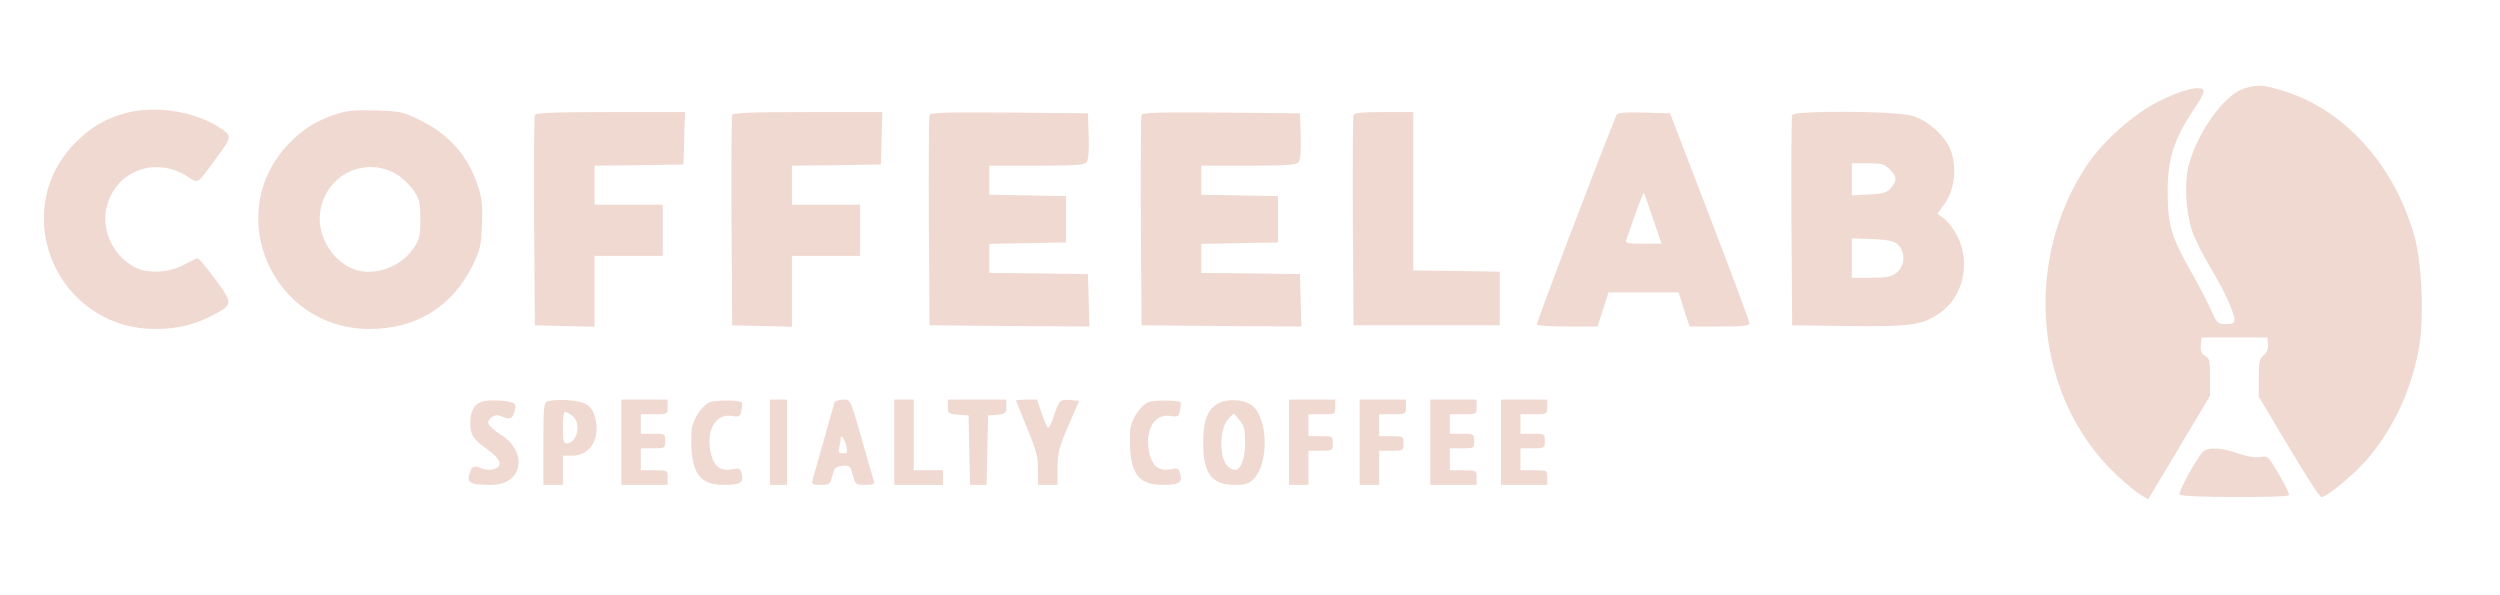 <?xml version="1.0" standalone="no"?>
<!DOCTYPE svg PUBLIC "-//W3C//DTD SVG 20010904//EN"
 "http://www.w3.org/TR/2001/REC-SVG-20010904/DTD/svg10.dtd">
<svg version="1.0" xmlns="http://www.w3.org/2000/svg"
 width="1026pt" height="244pt" viewBox="0 0 1026 244"
 preserveAspectRatio="xMidYMid meet">

<g transform="translate(0,244) scale(0.1,-0.1)"
fill="#f0d9d1" stroke="none">
<path d="M9205 2075 c-82 -29 -193 -188 -225 -323 -16 -71 -8 -192 18 -264 11
-32 43 -95 70 -140 57 -94 102 -191 102 -219 0 -15 -7 -19 -35 -19 -33 0 -37
3 -61 58 -14 31 -49 100 -79 152 -83 145 -98 195 -99 325 -1 144 24 223 116
359 26 38 36 62 30 68 -17 17 -90 -2 -183 -48 -101 -51 -226 -161 -291 -257
-273 -403 -218 -970 127 -1284 34 -32 76 -66 92 -75 l29 -17 127 212 127 213
0 76 c0 68 -3 79 -21 88 -15 9 -19 19 -17 43 l3 32 135 0 135 0 3 -27 c2 -18
-4 -33 -17 -45 -18 -15 -21 -29 -21 -94 l0 -77 123 -206 c67 -113 127 -206
134 -206 23 0 138 96 193 161 104 126 171 267 205 438 24 116 16 352 -15 466
-79 291 -283 521 -533 600 -89 28 -115 30 -172 10z"/>
<path d="M498 1971 c-81 -26 -135 -61 -195 -123 -272 -288 -64 -759 335 -758
88 0 155 16 227 52 93 48 93 50 19 151 -35 48 -68 87 -73 87 -5 0 -30 -12 -57
-27 -57 -32 -149 -37 -200 -10 -93 48 -142 159 -114 256 41 144 203 200 332
115 44 -28 34 -35 122 86 61 83 61 85 -11 127 -108 63 -268 81 -385 44z"/>
<path d="M1378 1971 c-81 -27 -136 -61 -195 -123 -272 -288 -64 -759 335 -758
189 0 337 91 420 258 33 67 37 84 40 171 3 79 0 107 -17 159 -42 125 -117 209
-237 269 -70 34 -82 37 -182 40 -85 2 -119 -1 -164 -16z m246 -244 c22 -12 54
-42 71 -65 27 -40 30 -51 30 -122 0 -71 -3 -82 -30 -122 -59 -83 -179 -118
-261 -75 -92 48 -142 159 -114 256 38 134 183 195 304 128z"/>
<path d="M2195 1968 c-3 -7 -4 -204 -3 -438 l3 -425 123 -3 122 -3 0 146 0
145 140 0 140 0 0 105 0 105 -140 0 -140 0 0 80 0 80 183 2 182 3 3 108 3 107
-306 0 c-235 0 -307 -3 -310 -12z"/>
<path d="M3005 1968 c-3 -7 -4 -204 -3 -438 l3 -425 123 -3 122 -3 0 146 0
145 140 0 140 0 0 105 0 105 -140 0 -140 0 0 80 0 80 183 2 182 3 3 108 3 107
-306 0 c-235 0 -307 -3 -310 -12z"/>
<path d="M3815 1968 c-3 -7 -4 -204 -3 -438 l3 -425 328 -3 328 -2 -3 107 -3
108 -202 3 -203 2 0 60 0 59 158 3 157 3 0 95 0 95 -157 3 -158 3 0 59 0 60
194 0 c154 0 196 3 205 14 8 9 11 47 9 107 l-3 94 -323 3 c-253 2 -324 0 -327
-10z"/>
<path d="M4685 1968 c-3 -7 -4 -204 -3 -438 l3 -425 328 -3 328 -2 -3 107 -3
108 -202 3 -203 2 0 60 0 59 158 3 157 3 0 95 0 95 -157 3 -158 3 0 59 0 60
194 0 c154 0 196 3 205 14 8 9 11 47 9 107 l-3 94 -323 3 c-253 2 -324 0 -327
-10z"/>
<path d="M5555 1968 c-3 -7 -4 -204 -3 -438 l3 -425 300 0 300 0 0 110 0 110
-177 3 -178 2 0 325 0 325 -120 0 c-87 0 -122 -3 -125 -12z"/>
<path d="M6634 1968 c-79 -194 -330 -855 -327 -860 2 -5 59 -8 127 -8 l122 0
23 70 22 70 144 0 144 0 22 -70 23 -70 123 0 c93 0 123 3 123 13 0 7 -73 204
-163 437 l-163 425 -107 3 c-80 2 -109 -1 -113 -10z m150 -426 l35 -102 -76 0
c-67 0 -74 2 -68 18 3 9 20 57 37 105 17 48 32 86 35 84 2 -2 19 -50 37 -105z"/>
<path d="M7355 1968 c-3 -7 -4 -204 -3 -438 l3 -425 234 -3 c261 -3 304 4 378
58 91 67 120 202 67 309 -15 29 -39 62 -55 73 l-28 21 32 44 c39 56 49 148 22
218 -22 58 -93 121 -158 140 -67 20 -485 22 -492 3z m400 -223 c30 -29 31 -45
6 -76 -16 -19 -30 -24 -90 -27 l-71 -4 0 66 0 66 65 0 c57 0 69 -3 90 -25z
m34 -309 c32 -29 29 -88 -5 -115 -22 -17 -41 -21 -105 -21 l-79 0 0 81 0 81
84 -3 c65 -3 89 -8 105 -23z"/>
<path d="M1973 790 c-29 -12 -43 -40 -43 -85 0 -49 11 -67 70 -109 57 -41 66
-72 24 -82 -14 -4 -37 -1 -51 5 -29 13 -39 7 -48 -30 -8 -31 10 -39 91 -39
129 0 154 134 38 207 -24 15 -46 35 -49 43 -8 18 24 43 45 34 42 -17 50 -16
60 12 7 18 7 31 1 37 -14 14 -111 19 -138 7z"/>
<path d="M2248 793 c-16 -4 -18 -21 -18 -174 l0 -169 40 0 40 0 0 60 0 60 40
0 c74 0 117 75 91 162 -10 30 -20 43 -46 54 -33 13 -109 17 -147 7z m100 -59
c40 -28 22 -114 -24 -114 -11 0 -14 15 -14 65 0 36 3 65 8 65 4 0 18 -7 30
-16z"/>
<path d="M2550 625 l0 -175 95 0 95 0 0 30 c0 30 -1 30 -55 30 l-55 0 0 45 0
45 50 0 c49 0 50 1 50 30 0 29 -1 30 -50 30 l-50 0 0 40 0 40 55 0 c54 0 55 0
55 30 l0 30 -95 0 -95 0 0 -175z"/>
<path d="M2910 788 c-35 -19 -70 -75 -72 -117 -7 -165 26 -221 132 -221 69 0
83 9 74 44 -6 24 -10 26 -39 20 -46 -8 -72 9 -86 58 -25 95 15 173 85 161 30
-5 34 -3 39 23 3 16 4 30 2 32 -11 11 -114 11 -135 0z"/>
<path d="M3160 625 l0 -175 35 0 35 0 0 175 0 175 -35 0 -35 0 0 -175z"/>
<path d="M3425 788 c-2 -7 -23 -78 -45 -158 -23 -80 -43 -153 -46 -162 -4 -15
1 -18 34 -18 36 0 39 2 48 38 8 32 13 37 41 40 30 3 33 0 43 -37 10 -39 12
-41 51 -41 29 0 40 4 36 13 -2 6 -16 55 -31 107 -69 244 -64 230 -97 230 -16
0 -32 -6 -34 -12z m49 -180 c5 -24 3 -28 -15 -28 -17 0 -20 4 -15 23 3 12 6
29 6 37 0 21 16 0 24 -32z"/>
<path d="M3670 625 l0 -175 100 0 100 0 0 30 0 30 -60 0 -60 0 0 145 0 145
-40 0 -40 0 0 -175z"/>
<path d="M3890 771 c0 -28 3 -30 43 -33 l42 -3 3 -142 3 -143 34 0 34 0 3 143
3 142 38 3 c34 3 37 6 37 33 l0 29 -120 0 -120 0 0 -29z"/>
<path d="M4170 796 c0 -2 20 -52 45 -112 37 -89 45 -118 45 -170 l0 -64 40 0
40 0 0 69 c0 60 6 83 44 173 l45 103 -36 3 c-43 4 -46 1 -68 -66 -9 -28 -20
-50 -24 -48 -4 3 -16 30 -26 60 l-19 56 -43 0 c-24 0 -43 -2 -43 -4z"/>
<path d="M4710 788 c-35 -19 -70 -75 -72 -117 -7 -165 26 -221 132 -221 69 0
83 9 74 44 -6 24 -10 26 -39 20 -46 -8 -72 9 -86 58 -25 95 15 173 85 161 30
-5 34 -3 39 23 3 16 4 30 2 32 -11 11 -114 11 -135 0z"/>
<path d="M4994 781 c-41 -25 -57 -74 -56 -167 1 -119 37 -164 130 -164 42 0
58 5 77 24 61 61 60 240 -1 297 -33 31 -109 36 -150 10z m116 -151 c0 -98 -29
-142 -70 -105 -38 35 -37 158 3 198 l20 20 24 -27 c18 -22 23 -39 23 -86z"/>
<path d="M5290 625 l0 -175 40 0 40 0 0 70 0 70 50 0 c49 0 50 1 50 30 0 29
-1 30 -50 30 l-50 0 0 45 0 45 55 0 c54 0 55 0 55 30 l0 30 -95 0 -95 0 0
-175z"/>
<path d="M5580 625 l0 -175 40 0 40 0 0 70 0 70 50 0 c49 0 50 1 50 30 0 29
-1 30 -50 30 l-50 0 0 45 0 45 55 0 c54 0 55 0 55 30 l0 30 -95 0 -95 0 0
-175z"/>
<path d="M5870 625 l0 -175 95 0 95 0 0 30 c0 30 -1 30 -55 30 l-55 0 0 45 0
45 50 0 c49 0 50 1 50 30 0 29 -1 30 -50 30 l-50 0 0 40 0 40 55 0 c54 0 55 0
55 30 l0 30 -95 0 -95 0 0 -175z"/>
<path d="M6160 625 l0 -175 95 0 95 0 0 30 c0 30 -1 30 -55 30 l-55 0 0 45 0
45 50 0 c49 0 50 1 50 30 0 29 -1 30 -50 30 l-50 0 0 40 0 40 55 0 c54 0 55 0
55 30 l0 30 -95 0 -95 0 0 -175z"/>
<path d="M9038 583 c-30 -35 -99 -163 -93 -173 7 -12 441 -14 449 -2 2 4 -16
43 -41 85 -44 75 -46 77 -77 71 -21 -3 -53 2 -91 15 -73 26 -127 27 -147 4z"/>
</g>
</svg>
